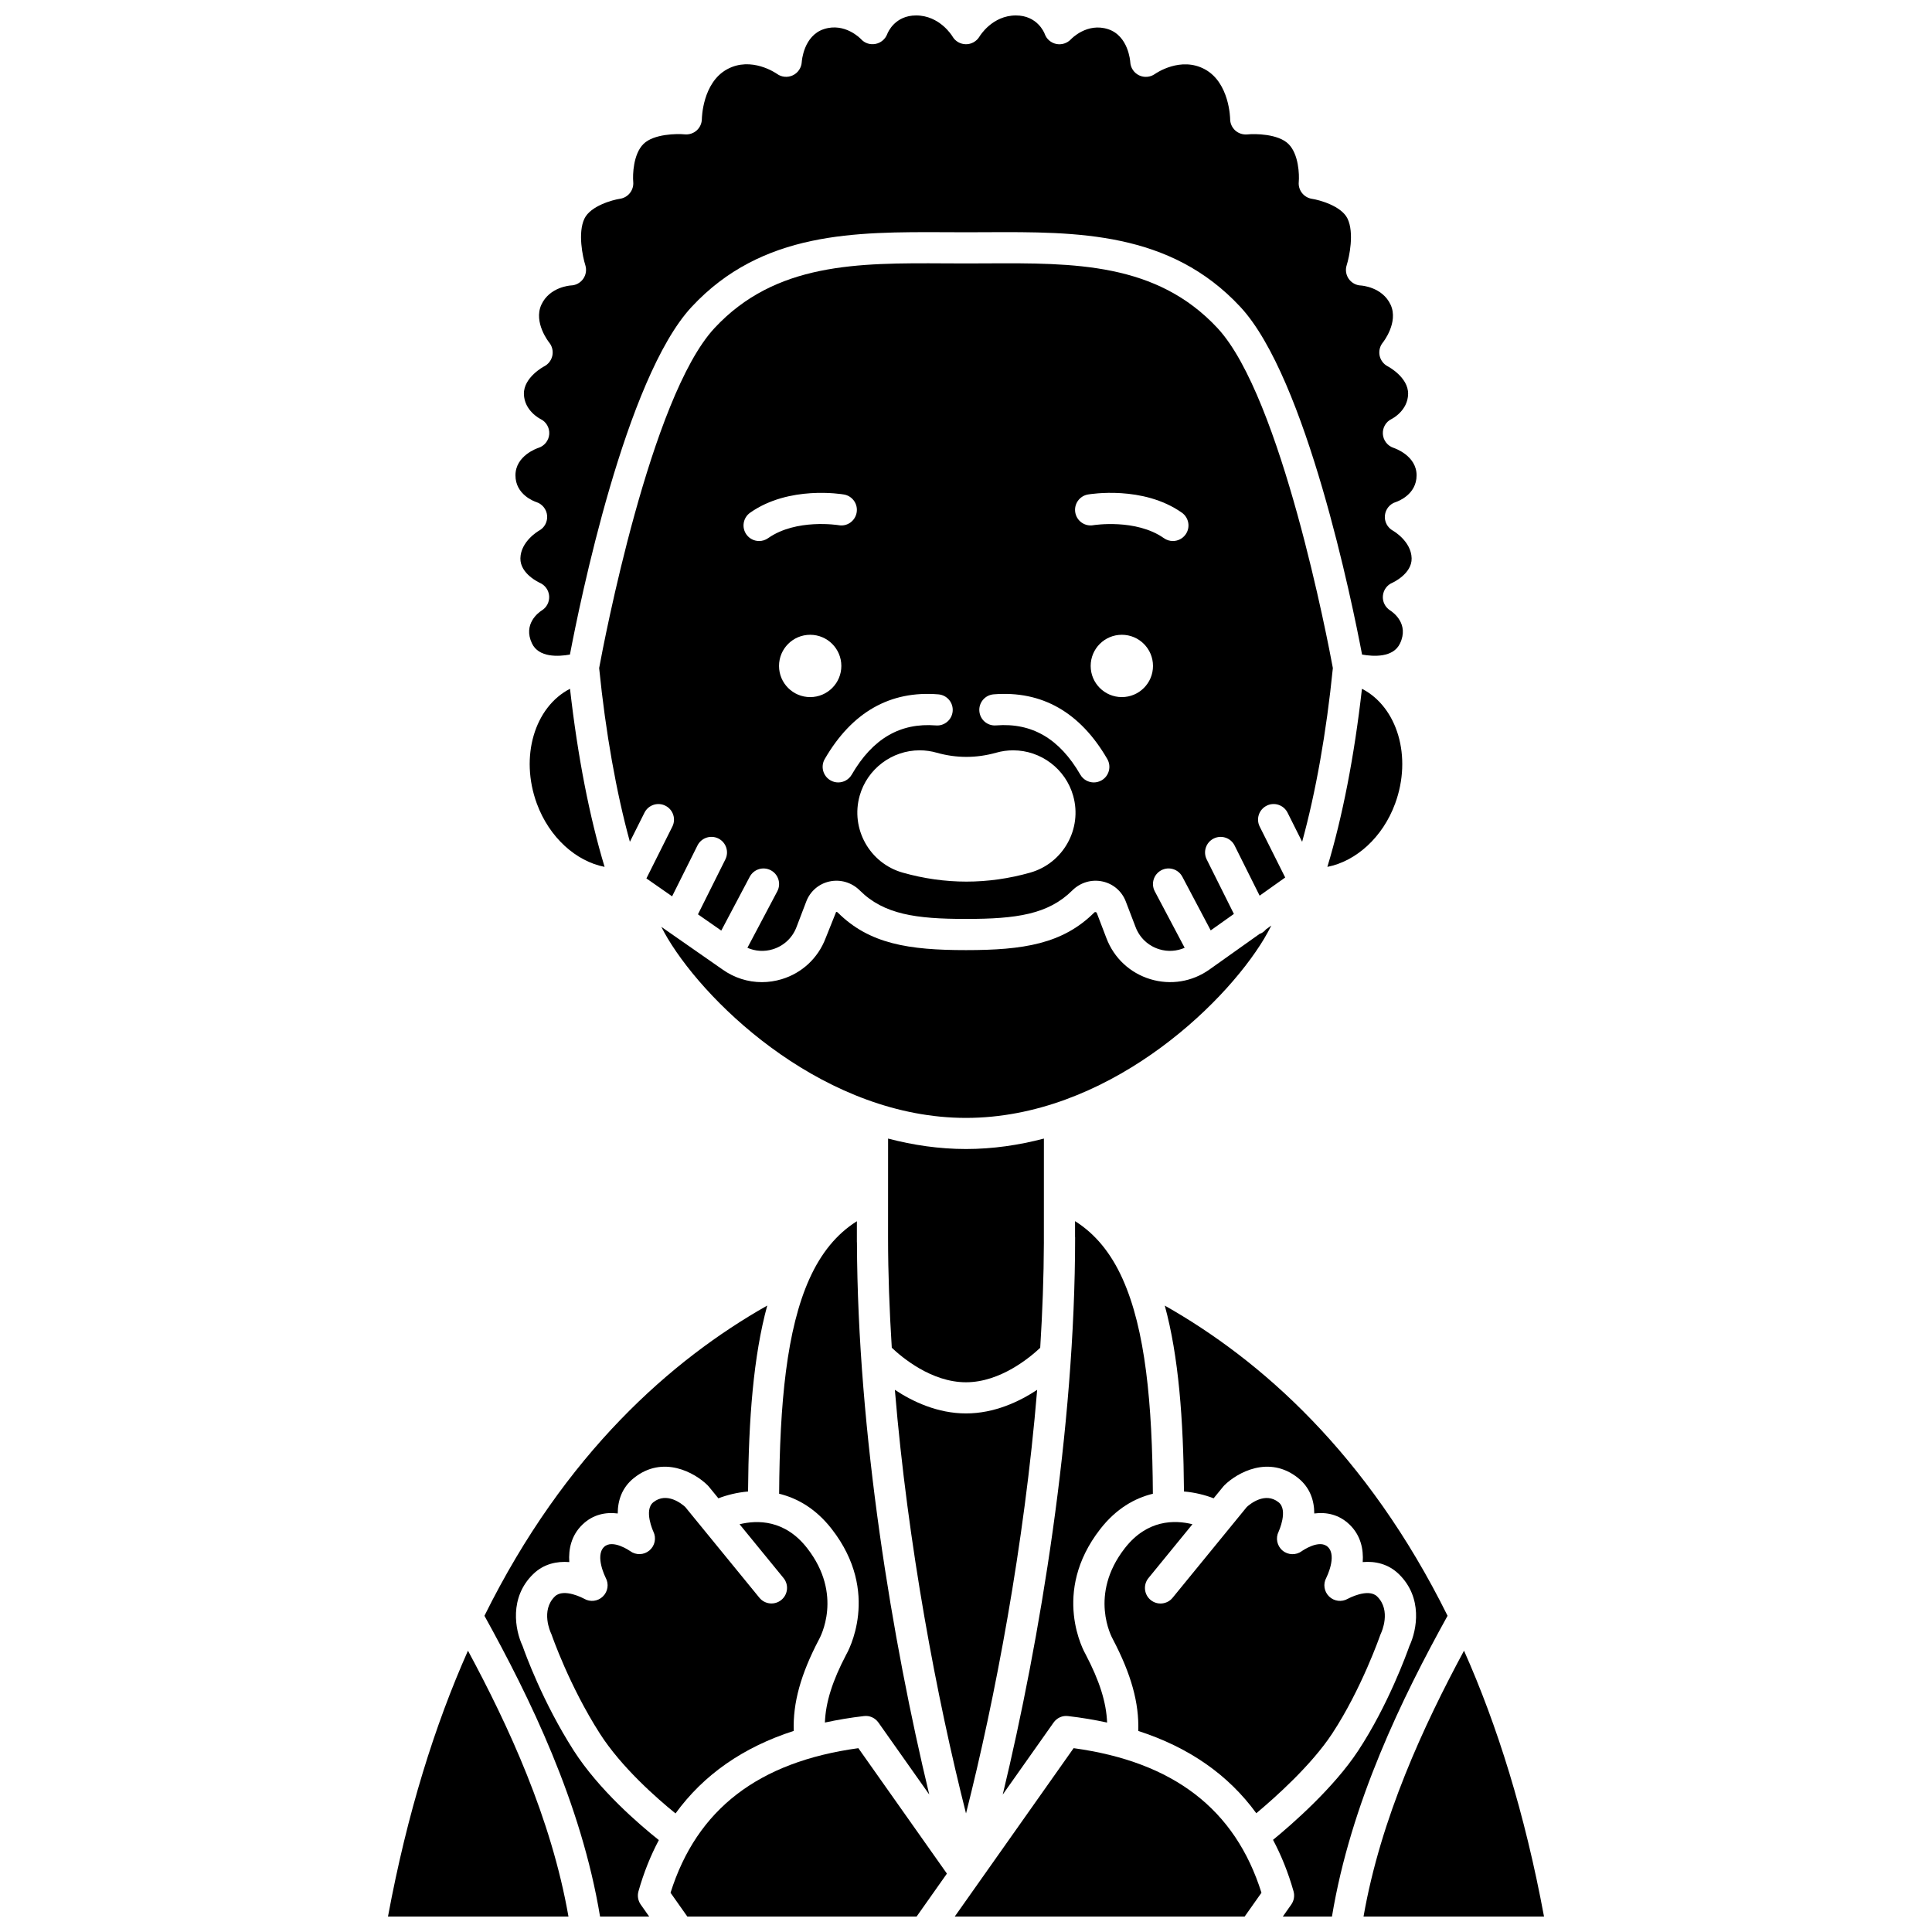 <?xml version="1.0" encoding="UTF-8"?>
<!-- Uploaded to: SVG Repo, www.svgrepo.com, Generator: SVG Repo Mixer Tools -->
<svg width="800px" height="800px" version="1.1" viewBox="144 144 512 512" xmlns="http://www.w3.org/2000/svg">
 <defs>
  <clipPath id="g">
   <path d="m280 148.09h240v169.91h-240z"/>
  </clipPath>
  <clipPath id="f">
   <path d="m397 607h82v44.902h-82z"/>
  </clipPath>
  <clipPath id="e">
   <path d="m452 489h76v162.9h-76z"/>
  </clipPath>
  <clipPath id="d">
   <path d="m505 581h49v70.902h-49z"/>
  </clipPath>
  <clipPath id="c">
   <path d="m321 607h74v44.902h-74z"/>
  </clipPath>
  <clipPath id="b">
   <path d="m246 581h49v70.902h-49z"/>
  </clipPath>
  <clipPath id="a">
   <path d="m272 489h76v162.9h-76z"/>
  </clipPath>
 </defs>
 <path d="m400 448.5c-7.109 0-14.016-1.027-20.648-2.769l-0.008 26.199c0 9.594 0.371 19.387 0.988 29.234 2.617 2.484 10.469 9.152 19.668 9.152 9.102 0 16.969-6.59 19.668-9.141 0.59-9.41 0.941-18.777 0.973-27.965h-0.004l0.008-27.477c-6.633 1.738-13.535 2.766-20.645 2.766z"/>
 <path d="m441.45 482.8c-3.019-6.66-7.117-11.773-12.551-15.184v4.184c0 0.031 0.02 0.062 0.02 0.098 0 50.816-9.383 107.03-19.184 147.68l13.473-19.078c0.867-1.23 2.328-1.918 3.844-1.719 3.606 0.414 7.035 1 10.34 1.715-0.203-5.371-2.004-11.043-5.703-18.105-0.293-0.492-9.273-16.277 3.894-33.18 4.207-5.402 9.113-8.18 13.941-9.352-0.152-23.93-1.973-43.562-8.059-57.016 0-0.02-0.008-0.031-0.016-0.039z"/>
 <path d="m376.79 600.49 13.473 19.082c-9.711-40.293-19.004-95.887-19.164-146.36h-0.016v-1.281-0.027-4.266c-5.422 3.406-9.516 8.516-12.527 15.164-0.004 0.008-0.008 0.016-0.012 0.023-6.09 13.453-7.914 33.09-8.066 57.031 4.828 1.172 9.738 3.949 13.941 9.352 13.164 16.902 4.188 32.691 3.797 33.355-3.625 6.926-5.41 12.562-5.609 17.93 3.305-0.715 6.734-1.301 10.34-1.715 1.508-0.199 2.973 0.484 3.844 1.715z"/>
 <path d="m298.8 567.68c-0.039-0.023-5.379-2.938-7.762-0.602-3.809 3.723-1.133 9.504-1.016 9.742 0.066 0.141 0.141 0.316 0.191 0.465 0.047 0.133 4.621 13.422 12.766 26.148 5.703 8.91 15.062 17.113 20.039 21.148 7.418-10.227 17.883-17.535 31.332-21.875-0.25-7.406 1.855-15.012 6.648-24.156 0.348-0.621 6.551-11.898-3.094-24.277-5.898-7.574-13.207-7.488-17.91-6.332l11.648 14.254c1.445 1.766 1.18 4.367-0.586 5.809-1.766 1.441-4.363 1.18-5.809-0.586l-19.668-24.07c-0.852-0.777-4.863-4.086-8.434-1.242-2.613 2.09-0.02 7.738 0.008 7.797 0.836 1.711 0.395 3.777-1.066 4.996-1.461 1.219-3.562 1.289-5.098 0.152-0.023-0.02-4.668-3.269-6.918-1.086-2.473 2.402 0.418 8.117 0.445 8.172 0.891 1.633 0.586 3.656-0.75 4.945-1.328 1.301-3.363 1.539-4.969 0.598z"/>
 <g clip-path="url(#g)">
  <path d="m286.15 277.06c1.57 0.516 2.695 1.926 2.84 3.566 0.145 1.645-0.691 3.227-2.144 4.004-0.02 0.012-4.828 2.738-4.938 7.305-0.102 4.172 5.09 6.492 5.144 6.516 1.406 0.617 2.371 1.969 2.477 3.508 0.105 1.531-0.637 3.008-1.945 3.809-0.84 0.535-5.047 3.582-2.613 8.734 1.801 3.816 7.016 3.508 10.066 2.965 2.586-13.605 14.73-73.305 32.262-92.145 18.645-20.039 43.355-19.879 67.211-19.789l5.492 0.02 5.492-0.02c23.852-0.102 48.559-0.258 67.203 19.789 17.531 18.84 29.676 78.535 32.262 92.145 3.051 0.539 8.273 0.852 10.066-2.965 2.434-5.156-1.781-8.195-2.648-8.754-1.293-0.828-2.035-2.316-1.898-3.84 0.133-1.527 1.078-2.867 2.496-3.461 0.023-0.012 5.223-2.336 5.121-6.504-0.113-4.562-4.918-7.293-4.969-7.316-1.445-0.805-2.289-2.402-2.113-4.047 0.172-1.645 1.293-3.035 2.875-3.527 0.531-0.172 5.519-1.965 5.519-7.09 0-5.227-5.832-7.184-6.078-7.269-1.609-0.523-2.75-1.977-2.859-3.668-0.105-1.688 0.809-3.273 2.336-4 0.141-0.07 4.277-2.188 4.356-6.625 0.082-4.43-5.336-7.293-5.394-7.316-1.109-0.574-1.906-1.629-2.16-2.848-0.246-1.227 0.062-2.504 0.859-3.465 0.027-0.031 4.219-5.297 2.062-10-2.188-4.766-7.812-5.109-7.867-5.109-1.293-0.051-2.484-0.703-3.231-1.758-0.742-1.059-0.945-2.402-0.547-3.633 0.68-2.148 2.051-8.566 0.215-12.348-1.637-3.367-7.484-4.941-9.402-5.231-2.172-0.328-3.727-2.297-3.516-4.481 0.168-1.867 0.004-7.344-2.719-10.047-2.742-2.727-8.945-2.754-10.91-2.543-1.16 0.102-2.328-0.262-3.195-1.039-0.867-0.785-1.367-1.902-1.363-3.078 0-0.078-0.137-9.574-6.695-13.141-6.418-3.488-12.969 1.055-13.242 1.246-1.23 0.867-2.848 1.008-4.203 0.348-1.355-0.66-2.25-2-2.324-3.5-0.016-0.262-0.496-6.981-5.883-8.73-5.559-1.801-9.684 2.512-9.855 2.695-0.992 1.043-2.461 1.516-3.875 1.223-1.406-0.297-2.578-1.293-3.055-2.652-0.172-0.469-2.035-4.902-7.637-4.902-6.25 0-9.523 5.371-9.66 5.602-0.75 1.258-2.141 2.043-3.59 2.027-1.465-0.012-2.824-0.785-3.555-2.055-0.121-0.203-3.398-5.574-9.641-5.574-5.602 0-7.465 4.434-7.656 4.938-0.512 1.34-1.691 2.34-3.102 2.606-1.43 0.277-2.875-0.191-3.832-1.254-0.148-0.16-4.289-4.473-9.836-2.672-5.391 1.75-5.867 8.469-5.883 8.758-0.094 1.504-1 2.848-2.363 3.492-1.363 0.645-2.973 0.504-4.188-0.375-0.262-0.184-6.82-4.734-13.223-1.23-6.559 3.566-6.695 13.062-6.695 13.156-0.008 1.164-0.508 2.285-1.375 3.059-0.867 0.777-2.035 1.148-3.184 1.035-1.969-0.199-8.195-0.148-10.914 2.543-2.723 2.699-2.883 8.176-2.715 10.062 0.195 2.184-1.355 4.16-3.527 4.469-1.906 0.285-7.754 1.867-9.391 5.231-1.836 3.781-0.461 10.203 0.219 12.355 0.387 1.23 0.184 2.578-0.559 3.629-0.742 1.055-1.934 1.707-3.223 1.754-0.199 0.008-5.691 0.371-7.867 5.109-2.16 4.707 2.031 9.973 2.078 10.023 0.785 0.969 1.098 2.254 0.836 3.477-0.266 1.223-1.059 2.266-2.172 2.832-0.031 0.016-5.449 2.879-5.367 7.309 0.082 4.473 4.316 6.602 4.359 6.625 1.539 0.727 2.473 2.324 2.356 4.027-0.121 1.695-1.277 3.148-2.902 3.652-0.219 0.07-6.051 2.031-6.051 7.254-0.012 5.129 4.977 6.918 5.547 7.106z"/>
 </g>
 <path d="m418.86 512.32c-4.773 3.152-11.363 6.254-18.855 6.254s-14.086-3.098-18.855-6.254c3.398 40.977 11.148 81.867 18.855 112.26 7.707-30.398 15.457-71.289 18.855-112.26z"/>
 <path d="m479.67 357.52c2.035-1.027 4.519-0.199 5.543 1.84l3.867 7.723c3.586-13.062 6.422-28.891 8.141-46.043-1.207-6.539-13.621-71.871-30.566-90.09-16.18-17.387-38-17.27-61.117-17.156l-5.535 0.02-5.535-0.02c-23.129-0.125-44.941-0.234-61.121 17.156-16.949 18.219-29.363 83.555-30.566 90.09 1.723 17.16 4.559 32.984 8.145 46.043l3.867-7.719c1.023-2.039 3.5-2.867 5.543-1.84 2.039 1.02 2.867 3.5 1.84 5.543l-6.871 13.723 6.809 4.746 6.723-13.473c1.02-2.039 3.5-2.867 5.539-1.855 2.039 1.02 2.871 3.496 1.855 5.539l-7.266 14.559 6.18 4.309 7.543-14.262c1.066-2.016 3.562-2.789 5.578-1.723 2.016 1.066 2.789 3.562 1.723 5.578l-7.918 14.969c2.109 0.918 4.457 1.082 6.703 0.395 2.914-0.883 5.211-3.019 6.297-5.863l2.602-6.812c1.035-2.715 3.344-4.695 6.168-5.301 2.891-0.621 5.883 0.266 8.008 2.375 6.379 6.348 14.82 7.555 28.16 7.555 13.34 0 21.773-1.207 28.16-7.551 2.117-2.106 5.102-3.004 8.008-2.375 2.828 0.605 5.133 2.59 6.168 5.301l2.606 6.809c1.086 2.844 3.383 4.984 6.297 5.863 2.242 0.684 4.598 0.516 6.699-0.395l-7.918-14.969c-1.066-2.016-0.293-4.512 1.723-5.582 2.019-1.066 4.512-0.293 5.582 1.723l7.516 14.215 6.144-4.363-7.207-14.445c-1.02-2.039-0.188-4.523 1.855-5.539 2.035-1.016 4.523-0.188 5.539 1.855l6.633 13.289 6.777-4.816-6.75-13.48c-1.035-2.039-0.207-4.523 1.832-5.543zm-132.12-70.898c-0.723 0.512-1.551 0.754-2.375 0.754-1.297 0-2.578-0.605-3.379-1.75-1.312-1.863-0.867-4.438 1-5.754 10.301-7.262 24.277-4.922 24.867-4.824 2.246 0.391 3.75 2.531 3.356 4.777-0.391 2.242-2.504 3.766-4.769 3.356-0.102-0.012-11.23-1.82-18.699 3.441zm11.156 42.117c-4.562 0-8.258-3.695-8.258-8.258s3.695-8.258 8.258-8.258 8.258 3.695 8.258 8.258c0 4.559-3.695 8.258-8.258 8.258zm7.43 22.613c-0.703 0-1.414-0.176-2.066-0.559-1.973-1.145-2.648-3.672-1.504-5.644 7.184-12.406 17.316-18.191 30.117-17.137 2.277 0.184 3.969 2.172 3.785 4.449s-2.172 3.977-4.449 3.785c-9.48-0.754-16.777 3.508-22.309 13.051-0.766 1.316-2.152 2.055-3.574 2.055zm50.867 23.906c-5.574 1.578-11.262 2.379-16.891 2.379-5.637 0-11.324-0.801-16.895-2.383-8.758-2.481-13.867-11.625-11.391-20.391 2-7.078 8.535-12.02 15.891-12.02 1.531 0 3.055 0.215 4.531 0.637 5.207 1.473 10.496 1.473 15.758-0.008 1.453-0.414 2.965-0.625 4.488-0.625 7.375 0 13.918 4.953 15.906 12.047 2.477 8.738-2.637 17.883-11.398 20.363zm18.934-24.465c-0.652 0.375-1.367 0.559-2.066 0.559-1.426 0-2.812-0.738-3.578-2.062-5.523-9.547-12.809-13.797-22.309-13.051-2.316 0.191-4.266-1.512-4.449-3.785-0.184-2.269 1.512-4.266 3.785-4.449 12.789-1.027 22.93 4.738 30.117 17.137 1.145 1.988 0.469 4.516-1.5 5.652zm5.359-22.055c-4.562 0-8.258-3.695-8.258-8.258s3.695-8.258 8.258-8.258 8.258 3.695 8.258 8.258c0.004 4.559-3.691 8.258-8.258 8.258zm16.906-43.113c-0.805 1.141-2.082 1.75-3.379 1.75-0.82 0-1.652-0.242-2.375-0.754-7.414-5.227-18.605-3.461-18.711-3.438-2.254 0.395-4.387-1.113-4.777-3.363-0.391-2.246 1.113-4.387 3.363-4.777 0.594-0.094 14.586-2.434 24.887 4.824 1.859 1.316 2.309 3.891 0.992 5.758z"/>
 <path d="m460.01 547.94c-4.723-1.176-12-1.258-17.914 6.34-9.648 12.379-3.445 23.66-3.176 24.133 4.863 9.27 6.981 16.895 6.731 24.309 13.422 4.332 23.875 11.617 31.285 21.805 5.07-4.234 14.609-12.754 20.113-21.117 7.793-11.852 12.691-25.98 12.738-26.121 0.059-0.16 0.125-0.328 0.203-0.48 0.102-0.223 2.777-5.996-1.027-9.723-2.387-2.332-7.731 0.586-7.781 0.609-1.602 0.93-3.633 0.68-4.961-0.617-1.32-1.293-1.637-3.309-0.746-4.926 0.02-0.043 2.918-5.769 0.445-8.172-2.258-2.207-6.871 1.043-6.918 1.086-1.531 1.129-3.652 1.078-5.117-0.156-1.461-1.227-1.891-3.301-1.035-5.008 0.016-0.043 2.609-5.691-0.004-7.781-3.555-2.836-7.539 0.43-8.434 1.246l-19.664 24.066c-1.445 1.766-4.043 2.023-5.809 0.586-1.766-1.445-2.027-4.043-0.586-5.809z"/>
 <g clip-path="url(#f)">
  <path d="m428.52 607.28-25.137 35.609-6.363 9.012h76.828l4.453-6.305c-6.965-22.121-23.285-34.68-49.781-38.316z"/>
 </g>
 <g clip-path="url(#e)">
  <path d="m452.68 490c3.656 13.375 4.934 30.047 5.086 49.258 2.922 0.25 5.613 0.941 7.859 1.809l2.559-3.133c0.09-0.113 0.191-0.219 0.289-0.316 3.387-3.356 11.828-8.09 19.52-1.945 3.219 2.566 4.301 6.055 4.301 9.418 3.16-0.406 6.547 0.215 9.387 2.973 2.918 2.84 3.695 6.484 3.453 9.906 3.266-0.289 6.777 0.449 9.602 3.211 6.352 6.207 4.785 14.75 2.777 19.02-0.711 2.027-5.66 15.715-13.57 27.738-6.469 9.836-17.426 19.414-22.578 23.641 2.215 4.168 4.035 8.699 5.434 13.629 0.344 1.203 0.121 2.496-0.598 3.516l-2.242 3.184h13.023c4.988-30.203 18.723-58.176 30.637-79.707-21.324-43.051-49.637-67.891-74.938-82.199z"/>
 </g>
 <path d="m479.05 392.69c0.633-1.059 1.254-2.215 1.871-3.414l-1.418 1.008c-0.355 0.434-0.797 0.805-1.328 1.074-0.086 0.043-0.184 0.027-0.273 0.066l-13.387 9.512c-4.582 3.254-10.289 4.184-15.668 2.555-5.375-1.633-9.609-5.574-11.617-10.824l-2.606-6.812c-0.301-0.199-0.473-0.195-0.641-0.016-8.371 8.32-18.797 9.953-33.98 9.953s-25.617-1.633-33.98-9.953c-0.172-0.172-0.34-0.184-0.445-0.156l-2.797 6.988c-2.008 5.25-6.238 9.195-11.617 10.824-1.734 0.523-3.508 0.785-5.266 0.785-3.684 0-7.305-1.137-10.406-3.34l-16.242-11.32c0.562 1.086 1.129 2.121 1.707 3.086 11.031 18.391 42.246 47.551 79.051 47.551 36.805-0.004 68.012-29.176 79.043-47.566z"/>
 <g clip-path="url(#d)">
  <path d="m531.98 581.45c-10.664 19.793-22.074 44.348-26.629 70.449h47.828c-5.086-27.402-12.41-50.699-21.199-70.449z"/>
 </g>
 <g clip-path="url(#c)">
  <path d="m321.7 645.6 4.449 6.305h60.762l8.031-11.379-23.469-33.242c-26.496 3.637-42.812 16.195-49.773 38.316z"/>
 </g>
 <path d="m286.27 356.97c3.293 8.953 10.355 15.273 17.953 16.762-3.981-13.168-7.141-29.293-9.164-47.199-9.375 4.82-13.359 18.004-8.789 30.438z"/>
 <path d="m513.72 356.97c4.57-12.434 0.586-25.617-8.789-30.438-2.023 17.91-5.18 34.031-9.164 47.199 7.594-1.488 14.668-7.812 17.953-16.762z"/>
 <g clip-path="url(#b)">
  <path d="m246.82 651.9h47.828c-4.559-26.102-15.965-50.656-26.633-70.449-8.781 19.75-16.109 43.047-21.195 70.449z"/>
 </g>
 <g clip-path="url(#a)">
  <path d="m318.6 631.64c-5.156-4.102-15.891-13.305-22.578-23.75-8.184-12.789-12.848-25.715-13.539-27.695-2.004-4.269-3.562-12.812 2.785-19.016 2.824-2.762 6.328-3.469 9.602-3.211-0.242-3.422 0.531-7.07 3.453-9.906 2.84-2.762 6.254-3.371 9.383-2.973 0-3.367 1.078-6.856 4.301-9.418 7.684-6.144 16.125-1.414 19.52 1.945 0.098 0.098 0.199 0.207 0.289 0.316l2.566 3.137c2.246-0.867 4.934-1.551 7.859-1.805 0.148-19.223 1.43-35.898 5.086-49.277-25.301 14.309-53.617 39.145-74.945 82.215 11.918 21.527 25.652 49.5 30.641 79.711h13.023l-2.246-3.184c-0.719-1.02-0.941-2.312-0.598-3.516 1.387-4.91 3.199-9.426 5.398-13.574z"/>
 </g>
</svg>